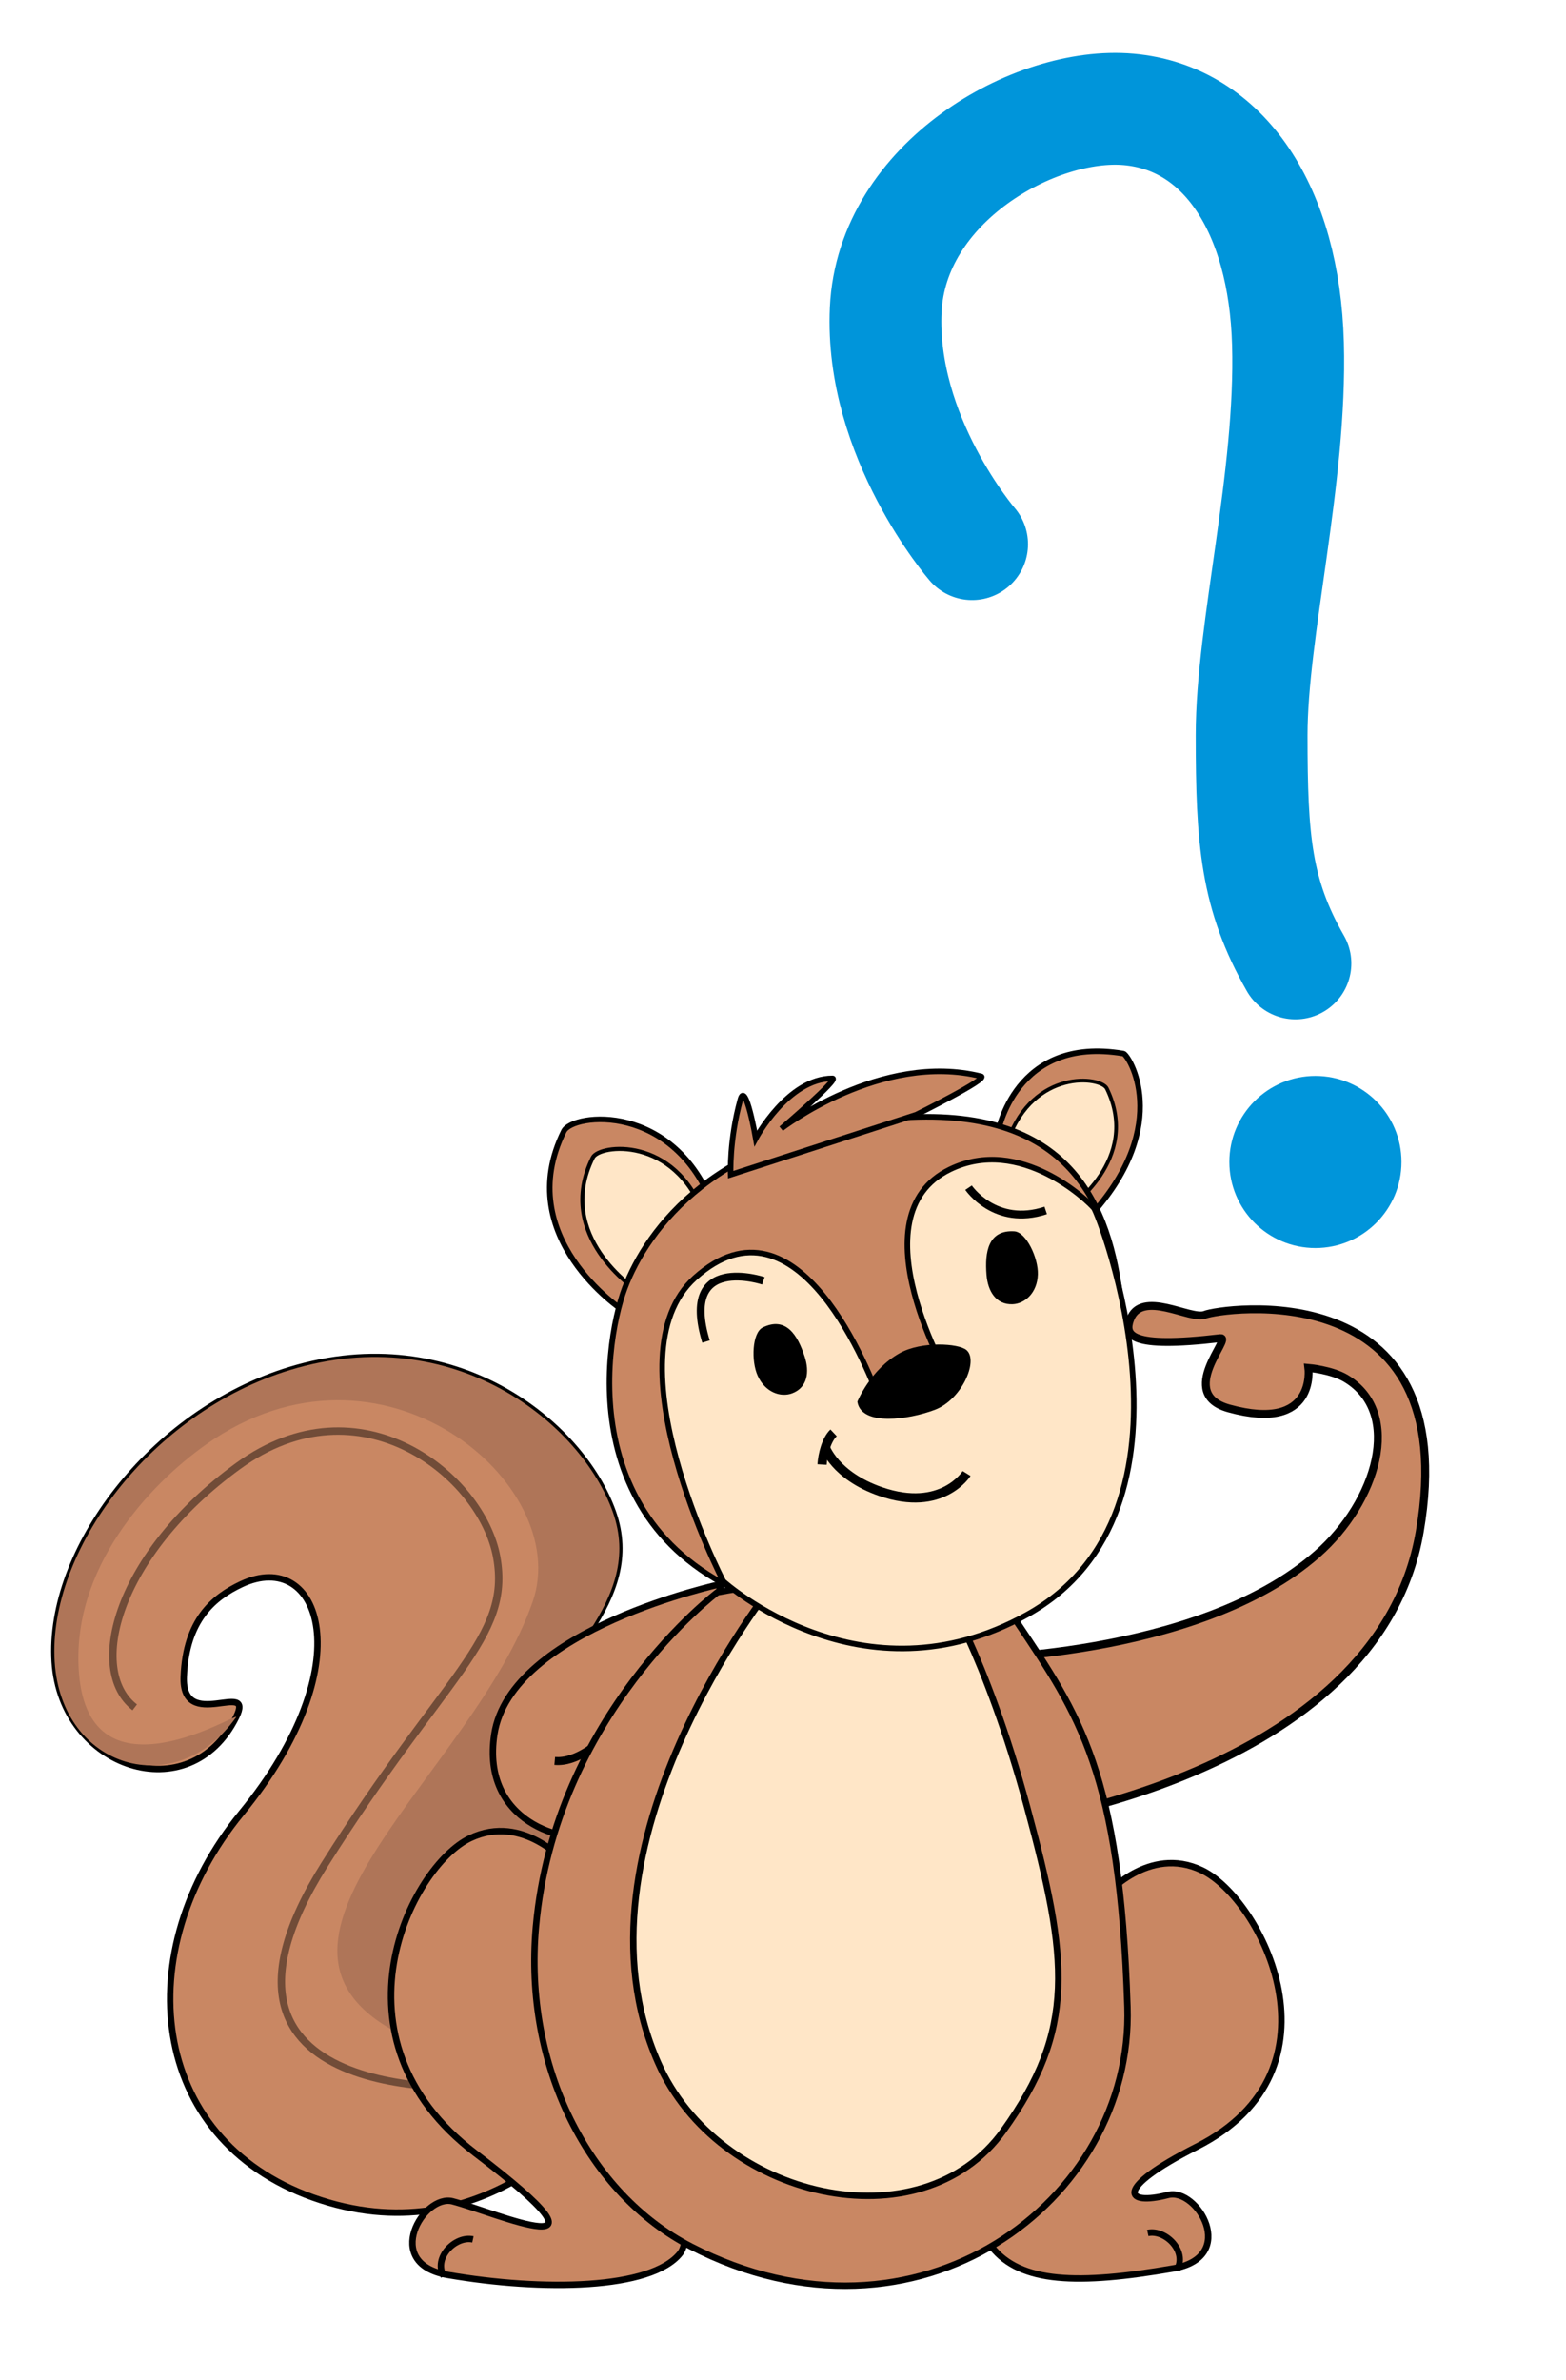 <?xml version="1.0" encoding="utf-8"?>
<!DOCTYPE svg PUBLIC "-//W3C//DTD SVG 1.1//EN" "http://www.w3.org/Graphics/SVG/1.1/DTD/svg11.dtd">
<svg version="1.1" id="Layer_1" xmlns="http://www.w3.org/2000/svg" xmlns:xlink="http://www.w3.org/1999/xlink" x="0px" y="0px"
	 width="280.143px" height="425.65px" viewBox="0 0 280.143 425.65" enable-background="new 0 0 280.143 425.65"
	 xml:space="preserve">
<g>
	<g>
		<path fill="#C98763" stroke="#000000" stroke-width="1.146" stroke-miterlimit="10" d="M102.769,326.977
			c0,0-18.726,0.659-11.23-14.537c7.484-15.195,23.712-26.102,18.097-41.96c-5.615-15.854-28.395-34.358-57.725-25.438
			c-24.958,7.59-43.374,32.377-42.126,52.201c1.206,19.137,24.169,26.649,32.453,9.912c3.432-6.939-9.771,2.889-9.363-7.271
			c0.401-10.089,5.316-14.176,10.298-16.519c14.041-6.608,21.87,14.251,0,40.968c-20.28,24.779-16.568,58.251,12.796,68.721
			c30.577,10.903,49.924-14.536,49.924-14.536L102.769,326.977z"/>
		<path fill="#AF7558" d="M102.769,326.977c0,0-18.726,0.659-11.23-14.537c7.484-15.195,23.712-26.102,18.097-41.96
			c-5.615-15.854-28.395-34.358-57.725-25.438c-24.958,7.59-43.374,32.377-42.126,52.201c1.206,19.137,21.671,25.163,32.453,9.912
			c0.93-1.314-26.157,16.043-28.104-7.813c-1.526-18.718,12.547-33.768,22.729-40.969c31.322-22.157,65.702,7.064,58.443,28.076
			c-10.484,30.356-55.009,60.737-24.354,77.067c12.438,6.627,32.184-29.028,32.184-29.028L102.769,326.977z"/>
		<path opacity="0.44" fill="none" stroke="#000000" stroke-width="1.322" stroke-miterlimit="10" enable-background="new    " d="
			M85.564,373.263c0,0-55.011,4.011-27.543-39.68c21.404-34.045,33.479-40.527,30.837-55.064
			c-2.642-14.537-24.445-32.155-46.254-16.299c-21.805,15.856-27.092,36.563-18.501,43.172"/>
		<path display="none" opacity="0.39" fill="#FFE6C7" enable-background="new    " d="M75.25,386.441
			c-14.897,0.285-58.063-8.405-21.202-58.16c10.086-13.613,26.009-31.624,25.024-48.419c-0.385-6.493-5.353-15.661-16.045-17.19
			c-20.595-2.94-38.97,14.899-38.588,33.616c0.273,13.34,11.466,18.336,16.646,9.718c1.728-2.875-13.183,4.729-10.818-8.094
			c2.005-10.888,7.284-15.842,12.033-18.621c16.417-9.615,28.363,18.146,3.914,46.412c-20.946,24.217-17.902,54.47,11.46,64.939
			c30.579,10.898,42.021-14.137,42.021-14.137S90.147,386.153,75.25,386.441z"/>
	</g>
	<g>
		<path fill="#C98763" stroke="#000000" stroke-width="1.146" stroke-miterlimit="10" d="M101.342,333.332
			c0,0-7.713-9.074-17.242-4.536c-10.64,5.065-26.085,35.778,0.906,56.332c28.063,21.368,3.633,10.621-4.036,8.62
			c-5.218-1.36-12.705,11.116-0.907,13.158c16.993,2.938,36.442,2.646,41.604-3.854c5.157-6.497-13.52-48.326-13.52-48.326
			L101.342,333.332z"/>
		<path fill="none" stroke="#000000" stroke-width="1.146" stroke-miterlimit="10" d="M79.382,407.133
			c-1.926-3.269,2.041-7.26,5.22-6.578"/>
	</g>
	<g>
		<path fill="#C98763" stroke="#000000" stroke-width="1.146" stroke-miterlimit="10" d="M197.749,339.063
			c0,0,7.715-9.07,17.244-4.532c10.639,5.063,26.292,35.698-0.908,49.452c-15.066,7.615-12.801,10.621-5.132,8.621
			c5.217-1.359,12.702,11.115,0.904,13.156c-16.991,2.941-27.271,2.651-32.433-3.848c-5.157-6.5,13.516-48.33,13.516-48.33
			L197.749,339.063z"/>
		<path fill="none" stroke="#000000" stroke-width="1.146" stroke-miterlimit="10" d="M210.542,405.986
			c1.926-3.271-2.043-7.262-5.217-6.579"/>
	</g>
	<path fill="#C98763" stroke="#000000" stroke-width="1.146" stroke-miterlimit="10" d="M129.115,283.3
		c0,0-37.818,8.022-40.688,26.933c-2.37,15.646,12.608,19.771,18.338,18.053C112.495,326.563,129.115,283.3,129.115,283.3z"/>
	<path fill="#C98763" stroke="#000000" stroke-width="1.411" stroke-miterlimit="10" d="M179.81,326.379
		c0,0,66.571-8.252,74.162-52.385c8.063-46.845-35.88-39.897-38.4-38.829c-2.526,1.066-11.446-4.71-13.438,0.948
		c-0.912,2.597-0.259,5.188,16.171,3.239c2.302-0.271-8.018,9.92,1.543,12.57c15.773,4.372,14.213-7.253,14.213-7.253
		s4.188,0.365,6.739,1.904c10.285,6.207,5.445,22.077-5.132,31.383c-21.411,18.836-63.619,18.771-63.619,18.771L179.81,326.379z"/>
	<path fill="none" stroke="#000000" stroke-width="1.43" stroke-miterlimit="10" d="M99.238,314.979
		c3.869,0.353,7.854-3.011,10.755-5.798"/>
	<g>
		<g>
			<path fill="#C98763" stroke="#000000" stroke-width="1.146" stroke-miterlimit="10" d="M128.327,284.81
				c0,0-29.082,21.892-32.458,59.853c-2.224,24.979,9.437,47.734,27.755,57.177c40.338,20.778,79.185-7.979,78.064-42.896
				c-1.337-41.828-8.596-52.145-19.86-68.951C172.549,276.146,128.327,284.81,128.327,284.81z"/>
			<path fill="#FFE6C7" stroke="#000000" stroke-width="1.146" stroke-miterlimit="10" d="M138.272,283.486
				c0,0-37.565,46.729-20.567,85.414c10.729,24.422,47.01,32.843,61.8,12.211c13.021-18.164,11.638-30.508,4.235-57.896
				c-7.4-27.385-15.705-40.175-15.705-40.175L138.272,283.486z"/>
		</g>
		<g>
			<path fill="#C98763" stroke="#000000" stroke-width="0.991" stroke-miterlimit="10" d="M178.501,202.656
				c0,0,2.975-17.511,22.465-14.205c0.924,0.155,8.813,12.554-5.584,28.661C188.849,224.421,178.501,202.656,178.501,202.656z"/>
			<g>
				<path fill="#FFE6C7" stroke="#000000" stroke-width="0.659" stroke-miterlimit="10" d="M191.042,216.202
					c0,0,13.16-8.757,6.959-21.506c-1.055-2.175-13.051-3.549-17.69,9.237C178.941,207.699,191.042,216.202,191.042,216.202z"/>
			</g>
		</g>
		<g>
			<g>
				<path fill="#C98763" stroke="#000000" stroke-width="0.991" stroke-miterlimit="10" d="M111.433,234.374
					c0,0-19.984-13.05-10.568-32.047c1.603-3.239,19.816-5.286,26.869,13.765C129.81,221.705,111.433,234.374,111.433,234.374z"/>
			</g>
			<g>
				<path fill="#FFE6C7" stroke="#000000" stroke-width="0.732" stroke-miterlimit="10" d="M113.854,230.74
					c0,0-14.768-9.645-7.813-23.678c1.187-2.391,14.646-3.906,19.854,10.171C127.428,221.379,113.854,230.74,113.854,230.74z"/>
			</g>
		</g>
		<path fill="#C98763" stroke="#000000" stroke-width="0.991" stroke-miterlimit="10" d="M200.531,232.832
			c-1.983-16.96-8.813-35.461-40.53-32.818c-31.717,2.646-44.271,19.823-48.237,30.396c-3.962,10.571-9.469,47.573,30.396,57.707
			c28.923,7.351,35.941,3.61,46.692-3.965C200.417,276.004,202.183,247,200.531,232.832z"/>
		<path fill="#FFE6C7" stroke="#000000" stroke-width="0.991" stroke-miterlimit="10" d="M129.384,282.831
			c0,0-20.762-40.177-5.063-54.274c18.481-16.602,31.438,17.49,33.2,22.337c1.764,4.85,12.559-3.798,12.559-3.798
			s-17.351-29.551-0.163-37.92c12.639-6.158,24.888,5.816,25.77,6.916c0.884,1.104,21.585,53.963-11.896,72.688
			C154.177,305.337,129.384,282.831,129.384,282.831z"/>
		<path fill="#C98763" stroke="#000000" stroke-width="0.991" stroke-miterlimit="10" d="M130.708,210.117
			c0,0-0.278-6.199,1.748-13.479c0.936-3.371,2.743,6.987,2.743,6.987s5.737-10.734,13.729-10.734c1.313,0-9.172,8.987-9.172,8.987
			s17.878-13.829,35.757-9.36c1.499,0.373-11.604,6.864-11.604,6.864L130.708,210.117z"/>
		<path stroke="#000000" stroke-width="0.545" stroke-miterlimit="10" d="M153.656,250.753c0,0,2.299-5.628,7.429-8.48
			c3.828-2.133,10.384-1.692,11.655-0.567c1.947,1.721-0.899,8.434-5.621,10.217C162.394,253.7,154.373,254.752,153.656,250.753z"/>
		<g>
			<path stroke="#000000" stroke-width="0.32" stroke-miterlimit="10" d="M143.797,242.711c-1.254-3.834-3.267-7.094-7.278-5.123
				c-1.771,0.869-2.021,5.804-0.827,8.431c1.319,2.908,3.989,3.774,5.933,3.063C144.286,248.104,144.677,245.404,143.797,242.711z"
				/>
			<path fill="none" stroke="#000000" stroke-width="1.392" stroke-miterlimit="10" d="M136.558,229.095
				c0,0-15.091-5.029-10.263,10.862"/>
		</g>
		<g>
			<path stroke="#000000" stroke-width="0.324" stroke-miterlimit="10" d="M176.642,228.022c-0.326-4.065,0.284-7.896,4.798-7.618
				c1.993,0.12,4.148,4.629,4.062,7.547c-0.104,3.229-2.255,5.078-4.341,5.168C178.287,233.248,176.87,230.88,176.642,228.022z"/>
			<path fill="none" stroke="#000000" stroke-width="1.408" stroke-miterlimit="10" d="M173.266,212.439
				c0,0,4.76,7.059,13.801,4.067"/>
		</g>
		<g>
			<path fill="none" stroke="#000000" stroke-width="1.652" stroke-miterlimit="10" d="M147.572,258.749
				c0,0,1.727,5.189,9.966,8.046c11.006,3.815,15.38-3.233,15.38-3.233"/>
			<path fill="none" stroke="#000000" stroke-width="1.652" stroke-miterlimit="10" d="M147.059,261.957
				c0.111-1.808,0.78-4.459,2.063-5.668"/>
		</g>
	</g>
</g>
<circle fill="#0095DA" cx="235.313" cy="207.841" r="15.393"/>
<path fill="none" stroke="#0095DA" stroke-width="20" stroke-linecap="round" stroke-miterlimit="10" d="M173.9,97.333
	c0,0-16.519-19.127-15.456-41.925s26.721-37.336,43.47-35.838c17.065,1.526,27.824,17.922,28.491,41.922s-6.5,51.167-6.5,70
	s0.776,28.459,7.834,40.833"/>
</svg>
